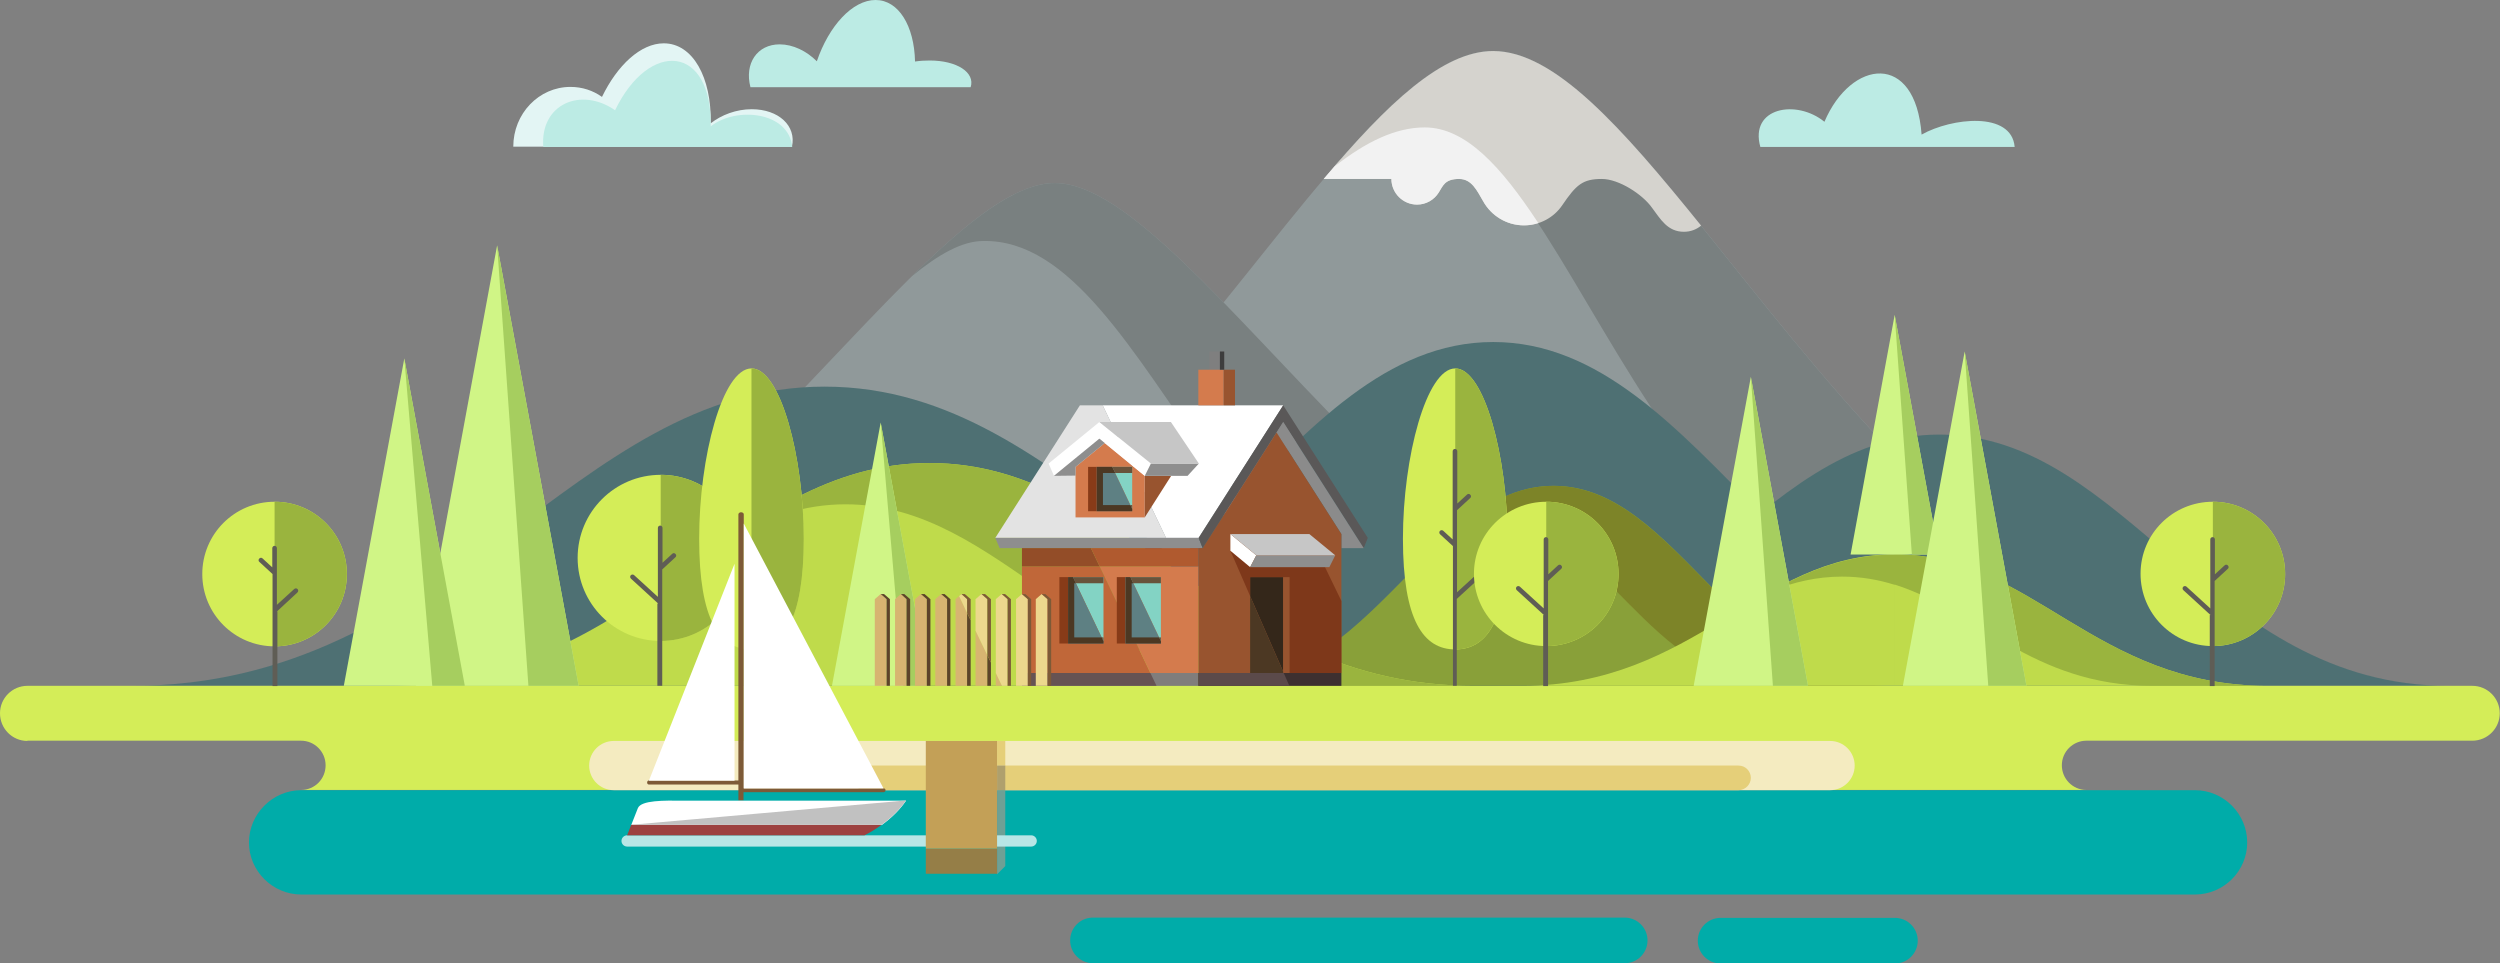 <?xml version="1.0" encoding="UTF-8"?> <!-- Generator: Adobe Illustrator 25.0.0, SVG Export Plug-In . SVG Version: 6.00 Build 0) --> <svg xmlns="http://www.w3.org/2000/svg" xmlns:xlink="http://www.w3.org/1999/xlink" version="1.1" id="Layer_1" x="0px" y="0px" viewBox="0 0 975.1 375.8" style="enable-background:new 0 0 975.1 375.8;" xml:space="preserve"><rect x="0" y="0" width="975.1" height="375.8" fill="#808080" stroke="none"/> <style type="text/css"> .st0{fill-rule:evenodd;clip-rule:evenodd;fill:#90999A;} .st1{fill-rule:evenodd;clip-rule:evenodd;fill:#798080;} .st2{fill-rule:evenodd;clip-rule:evenodd;fill:#4E7073;} .st3{fill-rule:evenodd;clip-rule:evenodd;fill:#D4ED58;} .st4{fill-rule:evenodd;clip-rule:evenodd;fill:#00ACA9;} .st5{fill-rule:evenodd;clip-rule:evenodd;fill:#F4EBC0;} .st6{fill-rule:evenodd;clip-rule:evenodd;fill:#E5CF79;} .st7{fill-rule:evenodd;clip-rule:evenodd;fill:#6EA095;} .st8{fill-rule:evenodd;clip-rule:evenodd;fill:#AFA06D;} .st9{fill-rule:evenodd;clip-rule:evenodd;fill:#89A039;} .st10{fill-rule:evenodd;clip-rule:evenodd;fill:#7D8428;} .st11{fill-rule:evenodd;clip-rule:evenodd;fill:#BFDB4B;} .st12{fill-rule:evenodd;clip-rule:evenodd;fill:#9AB43E;} .st13{fill-rule:evenodd;clip-rule:evenodd;fill:#FFFFFF;} .st14{fill-rule:evenodd;clip-rule:evenodd;fill:#E3E3E3;} .st15{fill-rule:evenodd;clip-rule:evenodd;fill:#8E8E8E;} .st16{fill-rule:evenodd;clip-rule:evenodd;fill:#5A5858;} .st17{fill-rule:evenodd;clip-rule:evenodd;fill:#8B8B8B;} .st18{fill-rule:evenodd;clip-rule:evenodd;fill:#98542F;} .st19{fill-rule:evenodd;clip-rule:evenodd;fill:#D47B4D;} .st20{fill-rule:evenodd;clip-rule:evenodd;fill:#C06739;} .st21{fill-rule:evenodd;clip-rule:evenodd;fill:#34271A;} .st22{fill-rule:evenodd;clip-rule:evenodd;fill:#7E381A;} .st23{fill-rule:evenodd;clip-rule:evenodd;fill:#4C3823;} .st24{fill-rule:evenodd;clip-rule:evenodd;fill:#934D28;} .st25{fill-rule:evenodd;clip-rule:evenodd;fill:#B05A2F;} .st26{fill-rule:evenodd;clip-rule:evenodd;fill:#83D3C4;} .st27{fill-rule:evenodd;clip-rule:evenodd;fill:#883B18;} .st28{fill-rule:evenodd;clip-rule:evenodd;fill:#5E8083;} .st29{fill-rule:evenodd;clip-rule:evenodd;fill:#68533B;} .st30{fill-rule:evenodd;clip-rule:evenodd;fill:#807D7C;} .st31{fill-rule:evenodd;clip-rule:evenodd;fill:#3D3030;} .st32{fill-rule:evenodd;clip-rule:evenodd;fill:#665353;} .st33{fill-rule:evenodd;clip-rule:evenodd;fill:#5B4A4A;} .st34{fill-rule:evenodd;clip-rule:evenodd;fill:#7F7F7F;} .st35{fill-rule:evenodd;clip-rule:evenodd;fill:#3D3D3D;} .st36{fill-rule:evenodd;clip-rule:evenodd;fill:#C6C6C6;} .st37{fill:#5F5D55;} .st38{fill-rule:evenodd;clip-rule:evenodd;fill:#D0F586;} .st39{fill-rule:evenodd;clip-rule:evenodd;fill:#A6CE5F;} .st40{fill-rule:evenodd;clip-rule:evenodd;fill:#D7B471;} .st41{fill-rule:evenodd;clip-rule:evenodd;fill:#5D432A;} .st42{fill-rule:evenodd;clip-rule:evenodd;fill:#ECD88D;} .st43{fill-rule:evenodd;clip-rule:evenodd;fill:#7D5A37;} .st44{fill-rule:evenodd;clip-rule:evenodd;fill:#D5D3CE;} .st45{fill-rule:evenodd;clip-rule:evenodd;fill:#F2F2F2;} .st46{fill-rule:evenodd;clip-rule:evenodd;fill:#E3F5F4;} .st47{fill-rule:evenodd;clip-rule:evenodd;fill:#BCEBE4;} .st48{fill-rule:evenodd;clip-rule:evenodd;fill:#B8E6E6;} .st49{fill:#7D5A37;} .st50{fill:#FFFFFF;} .st51{fill:#9D4140;} .st52{fill:#C1C1C1;} .st53{fill-rule:evenodd;clip-rule:evenodd;fill:#957E47;} .st54{fill-rule:evenodd;clip-rule:evenodd;fill:#C3A057;} </style> <g> <path class="st0" d="M582.4,19.9c-68.8,0-157.9,247.6-330.8,247.6h330.8h330.8C740.2,267.5,651.2,19.9,582.4,19.9L582.4,19.9z"></path> <path class="st1" d="M520.6,64.8c12.1-9.4,23.7-15.1,35-15.1c60.5,0,89.5,217.8,255.3,217.8h102.3c-173,0-262.1-247.6-330.8-247.6 C563.7,19.9,543.5,38.2,520.6,64.8L520.6,64.8z"></path> <path class="st0" d="M411.4,267.5h286.3c-129.8,0-230.9-196.1-286.3-196.1c-55.4,0-156.5,196.1-286.3,196.1H411.4L411.4,267.5z"></path> <path class="st1" d="M600.1,267.5h97.6c-129.8,0-230.9-196.1-286.3-196.1c-15.2,0-33.9,14.8-55.7,36.3 c10.4-8.5,19.6-13.7,27.8-13.7C451.1,92.8,480.2,267.5,600.1,267.5L600.1,267.5z"></path> <path class="st2" d="M321.6,267.5h270.2c-125.8,0-171.2-116.7-270.2-116.7V267.5L321.6,267.5z M51.4,267.5 c125.8,0,171.2-116.7,270.2-116.7v116.7H51.4L51.4,267.5z"></path> <path class="st2" d="M582.4,267.5h226.2c-105.3,0-143.4-134.1-226.2-134.1V267.5L582.4,267.5z M356.2,267.5 c105.3,0,143.4-134.1,226.2-134.1v134.1H356.2L356.2,267.5z"></path> <path class="st2" d="M756.5,267.5H955c-92.4,0-125.8-98-198.5-98V267.5L756.5,267.5z M558,267.5c92.4,0,125.8-98,198.5-98v98H558 L558,267.5z"></path> <path class="st3" d="M10.7,289C4.8,289,0,284.2,0,278.2c0-5.9,4.8-10.7,10.7-10.7h953.6c5.9,0,10.7,4.8,10.7,10.7 c0,5.9-4.8,10.7-10.7,10.7H813.8c-5.3,0-9.6,4.3-9.6,9.6c0,5.3,4.3,9.6,9.5,9.6H117.5c5.3,0,9.5-4.3,9.5-9.6c0-5.3-4.3-9.6-9.6-9.6 H10.7L10.7,289z"></path> <path class="st4" d="M426.3,357.9h207.4c4.9,0,8.9,4,8.9,8.9c0,4.9-4,8.9-8.9,8.9H426.3c-4.9,0-8.9-4-8.9-8.9 S421.3,357.9,426.3,357.9L426.3,357.9z"></path> <path class="st4" d="M739.1,375.8c4.9,0,8.9-4,8.9-8.9c0-4.9-4-8.9-8.9-8.9h-68c-4.9,0-8.9,4-8.9,8.9c0,4.9,4,8.9,8.9,8.9H739.1 L739.1,375.8z"></path> <path class="st4" d="M117.5,308.2h738.6c11.2,0,20.4,9.2,20.4,20.4s-9.2,20.3-20.4,20.3H117.5c-11.2,0-20.4-9.2-20.4-20.3 S106.3,308.2,117.5,308.2L117.5,308.2z"></path> <path class="st5" d="M239.4,289h474.4c5.3,0,9.6,4.3,9.6,9.6c0,5.3-4.3,9.6-9.6,9.6H239.4c-5.3,0-9.6-4.3-9.6-9.6 C229.8,293.3,234.1,289,239.4,289L239.4,289z"></path> <path class="st6" d="M337.2,298.6h340.9c2.7,0,4.8,2.2,4.8,4.8c0,2.6-2.2,4.8-4.8,4.8H337.2c-2.6,0-4.8-2.2-4.8-4.8 C332.3,300.8,334.5,298.6,337.2,298.6L337.2,298.6z"></path> <polygon class="st7" points="388.9,308.2 392.1,308.2 392.1,337.8 388.9,341 388.9,308.2 "></polygon> <polygon class="st6" points="388.9,289 392.1,289 392.1,298.6 388.9,298.6 388.9,289 "></polygon> <polygon class="st8" points="388.9,298.6 392.1,298.6 392.1,308.2 388.9,308.2 388.9,298.6 "></polygon> <path class="st9" d="M606,267.5h132c-61.5,0-83.6-78-132-78c-48.3,0-70.5,78-132,78H606L606,267.5z"></path> <path class="st10" d="M693.9,267.5h44c-61.5,0-83.6-78-132-78c-14.3,0-26.3,6.8-37.7,16.4c4.9-2.2,10.1-3.4,15.7-3.4 C624.2,202.5,642.7,267.5,693.9,267.5L693.9,267.5z"></path> <path class="st11" d="M739,267.5h145.5c-67.7,0-92.2-51.3-145.5-51.3V267.5L739,267.5z M593.5,267.5c67.7,0,92.2-51.3,145.5-51.3 v51.3H593.5L593.5,267.5z"></path> <path class="st12" d="M839.5,267.5h45c-67.7,0-92.2-51.3-145.5-51.3v11.8C770.7,238,792.6,267.5,839.5,267.5L839.5,267.5z M691,230.5c14.5-8,29.5-14.2,48-14.2v11.8c-6.4-2-13.1-3.2-20.5-3.2h0C708.5,224.9,699.5,227.1,691,230.5L691,230.5z"></path> <path class="st11" d="M150.2,267.5c98.9,0,134.6-86.9,212.4-86.9v0c77.8,0,113.5,86.9,212.4,86.9H362.6H150.2L150.2,267.5z"></path> <path class="st12" d="M285.4,209.4c23.5-15.9,47.2-28.8,77.2-28.8v0c77.8,0,113.5,86.9,212.4,86.9h-73.7 c-77.6,0-110.4-70.8-171.5-70.8v0C313.3,196.7,299.1,201.9,285.4,209.4L285.4,209.4z"></path> <polygon class="st13" points="500.5,158.1 430.1,158.1 454.8,209.8 467.5,209.8 500.5,158.1 "></polygon> <polygon class="st14" points="430.1,158.1 421.2,158.1 388.2,209.8 454.8,209.8 430.1,158.1 "></polygon> <polygon class="st15" points="467.5,209.8 388.2,209.8 389.9,213.8 469.1,213.8 467.5,209.8 "></polygon> <polygon class="st16" points="467.5,209.8 500.5,158.1 533.5,209.8 531.9,213.8 500.5,164.6 469.1,213.8 467.5,209.8 "></polygon> <polygon class="st17" points="523.2,208.3 497.9,168.7 500.5,164.6 531.9,213.8 523.2,213.8 523.2,208.3 "></polygon> <polygon class="st18" points="523.2,208.3 497.9,168.7 469.1,213.8 467.4,213.8 467.4,262.5 523.2,262.5 523.2,208.3 "></polygon> <polygon class="st19" points="467.4,262.5 467.4,220.9 428.9,220.9 448.7,262.5 467.4,262.5 "></polygon> <polygon class="st20" points="398.6,220.9 398.6,262.5 448.7,262.5 428.9,220.9 398.6,220.9 "></polygon> <polygon class="st21" points="487.6,225.1 500.5,225.1 500.5,262 487.6,232.5 487.6,225.1 "></polygon> <polygon class="st18" points="500.5,225.1 503,225.1 503,262.5 500.7,262.5 500.5,262 500.5,225.1 "></polygon> <polygon class="st22" points="516.8,221.2 523.2,234.4 523.2,262.5 503,262.5 503,225.1 487.6,225.1 487.6,232.5 479.9,214.8 487.6,221.2 516.8,221.2 "></polygon> <polygon class="st23" points="487.6,232.5 500.5,262 500.5,262.5 487.6,262.5 487.6,232.5 "></polygon> <polygon class="st24" points="398.6,213.8 398.6,220.9 428.9,220.9 425.5,213.8 398.6,213.8 "></polygon> <polygon class="st25" points="467.4,220.9 467.4,213.8 425.5,213.8 428.9,220.9 467.4,220.9 "></polygon> <polygon class="st26" points="440.9,225.1 452.8,225.1 452.8,250.1 440.9,225.1 "></polygon> <polygon class="st27" points="435.6,225.1 439,225.1 439,251 435.6,251 435.6,225.1 "></polygon> <polygon class="st28" points="439,225.1 440.9,225.1 452.8,250.1 452.8,251 439,251 439,225.1 "></polygon> <polygon class="st23" points="439,225.1 440.9,225.1 442,227.5 441.4,227.5 441.4,248.6 452.1,248.6 452.8,250.1 452.8,251 439,251 439,225.1 "></polygon> <path class="st29" d="M440.9,225.1h11.9v2.4H442L440.9,225.1L440.9,225.1z M452.1,248.6h0.7v1.5L452.1,248.6L452.1,248.6z"></path> <polygon class="st26" points="418.5,225.1 430.4,225.1 430.4,250.1 418.5,225.1 "></polygon> <polygon class="st27" points="413.2,225.1 416.6,225.1 416.6,251 413.2,251 413.2,225.1 "></polygon> <polygon class="st28" points="416.6,225.1 418.5,225.1 430.4,250.1 430.4,251 416.6,251 416.6,225.1 "></polygon> <polygon class="st23" points="416.6,225.1 418.5,225.1 419.7,227.5 419,227.5 419,248.6 429.7,248.6 430.4,250.1 430.4,251 416.6,251 416.6,225.1 "></polygon> <path class="st29" d="M418.5,225.1h11.9v2.4h-10.8L418.5,225.1L418.5,225.1z M429.7,248.6h0.7v1.5L429.7,248.6L429.7,248.6z"></path> <polygon class="st30" points="398.6,262.5 467.4,262.5 467.4,267.5 398.6,267.5 398.6,262.5 "></polygon> <polygon class="st31" points="467.4,262.5 523.2,262.5 523.2,267.5 467.4,267.5 467.4,262.5 "></polygon> <polygon class="st32" points="398.6,262.5 448.7,262.5 451.1,267.5 398.6,267.5 398.6,262.5 "></polygon> <polygon class="st33" points="467.4,262.5 500.7,262.5 502.9,267.5 467.4,267.5 467.4,262.5 "></polygon> <polygon class="st34" points="471.7,144.2 477.5,144.2 477.5,137.1 471.7,137.1 471.7,144.2 "></polygon> <polygon class="st19" points="477.3,144.2 467.4,144.2 467.4,158.1 477.3,158.1 477.3,144.2 "></polygon> <polygon class="st18" points="477.3,144.2 481.7,144.2 481.7,158.1 477.3,158.1 477.3,144.2 "></polygon> <polygon class="st35" points="475.8,144.2 477.5,144.2 477.5,137.1 475.8,137.1 475.8,144.2 "></polygon> <polygon class="st19" points="419.5,201.8 446.5,201.8 446.5,185.6 430.9,172.8 419.5,182.1 419.5,201.8 "></polygon> <polygon class="st26" points="433.8,182.1 441.6,182.1 441.6,198.5 433.8,182.1 "></polygon> <polygon class="st27" points="424.4,182.1 427.8,182.1 427.8,199.4 424.4,199.4 424.4,182.1 "></polygon> <polygon class="st28" points="427.8,182.1 433.8,182.1 441.6,198.5 441.6,199.4 427.8,199.4 427.8,182.1 "></polygon> <polygon class="st23" points="427.8,182.1 433.8,182.1 435,184.5 430.2,184.5 430.2,197 440.9,197 441.6,198.5 441.6,199.4 427.8,199.4 427.8,182.1 "></polygon> <path class="st29" d="M433.8,182.1h7.8v2.4H435L433.8,182.1L433.8,182.1z M440.9,197h0.7v1.5L440.9,197L440.9,197z"></path> <polygon class="st18" points="446.5,201.8 456.8,185.6 446.5,185.6 446.5,201.8 "></polygon> <polygon class="st13" points="411.1,185.6 409,180.8 428.8,164.6 448.9,180.8 446.5,185.6 428.8,171.1 411.1,185.6 "></polygon> <polygon class="st15" points="463.2,185.6 467.6,180.8 448.9,180.8 446.5,185.6 463.2,185.6 "></polygon> <polygon class="st36" points="467.6,180.8 456.7,164.6 428.8,164.6 448.9,180.8 467.6,180.8 "></polygon> <polygon class="st15" points="419.5,185.5 419.5,182.1 430.9,172.8 428.8,171.1 411.1,185.6 419.5,185.5 "></polygon> <polygon class="st13" points="479.9,208.3 490,216.6 487.6,221.2 479.9,214.8 479.9,208.3 "></polygon> <polygon class="st15" points="518.5,221.2 520.8,216.6 490,216.6 487.6,221.2 518.5,221.2 "></polygon> <polygon class="st36" points="520.8,216.6 510.7,208.3 479.9,208.3 490,216.6 520.8,216.6 "></polygon> <g> <g> <path class="st3" d="M257.7,185.2c17.9,0,32.4,14.5,32.4,32.4c0,17.9-14.5,32.4-32.4,32.4s-32.4-14.5-32.4-32.4 C225.3,199.7,239.8,185.2,257.7,185.2L257.7,185.2z"></path> <path class="st12" d="M257.7,185.2c17.9,0,32.4,14.5,32.4,32.4c0,17.9-14.5,32.4-32.4,32.4V185.2L257.7,185.2z"></path> <path class="st37" d="M256.7,235.4l-10.6-9.7c-0.4-0.4-0.4-0.9-0.1-1.3c0.4-0.4,0.9-0.4,1.3-0.1l9.3,8.5v-26.9 c0-0.5,0.4-0.9,0.9-0.9c0.5,0,0.9,0.4,0.9,0.9v13.6l3.8-3.5c0.4-0.4,1-0.3,1.3,0.1c0.4,0.4,0.3,1-0.1,1.3l-5.1,4.7v45.4h-1.9 V235.4L256.7,235.4z"></path> <g> <polygon class="st38" points="193.9,95.7 225.7,267.5 162.2,267.5 193.9,95.7 "></polygon> <polygon class="st39" points="193.9,95.7 225.7,267.5 206.1,267.5 193.9,95.7 "></polygon> <path class="st3" d="M107.1,195.7c15.6,0,28.2,12.6,28.2,28.2c0,15.6-12.6,28.2-28.2,28.2c-15.6,0-28.2-12.6-28.2-28.2 C78.9,208.3,91.5,195.7,107.1,195.7L107.1,195.7z"></path> <polygon class="st38" points="157.7,139.8 181.3,267.5 134.1,267.5 157.7,139.8 "></polygon> <polygon class="st39" points="157.7,139.8 181.3,267.5 168.6,267.5 157.7,139.8 "></polygon> </g> <path class="st12" d="M107.1,195.7c15.6,0,28.2,12.6,28.2,28.2c0,15.6-12.6,28.2-28.2,28.2V195.7L107.1,195.7z"></path> <path class="st3" d="M293.1,143.7c11.3,0,20.4,34.5,20.4,66.4s-8,43.2-20.4,43.2c-12.4,0-20.4-11.3-20.4-43.2 S281.8,143.7,293.1,143.7L293.1,143.7z"></path> <path class="st12" d="M293.1,143.7c11.3,0,20.4,34.5,20.4,66.4s-8,43.2-20.4,43.2V143.7L293.1,143.7z"></path> </g> <path class="st37" d="M108,238.5l8-7.4c0.4-0.4,0.4-0.9,0.1-1.3c-0.4-0.4-0.9-0.4-1.3-0.1l-6.8,6.2v-22.1c0-0.5-0.4-0.9-0.9-0.9 c-0.5,0-0.9,0.4-0.9,0.9v7.5l-3.8-3.5c-0.4-0.4-1-0.3-1.3,0.1c-0.4,0.4-0.3,1,0.1,1.3l5.1,4.7v43.7h1.9V238.5L108,238.5z"></path> <polygon class="st38" points="343.5,164.8 362.5,267.5 324.5,267.5 343.5,164.8 "></polygon> <polygon class="st39" points="343.5,164.8 362.5,267.5 352.3,267.5 343.5,164.8 "></polygon> </g> <g> <g> <polygon class="st40" points="345.8,267.5 345.8,233.7 343.5,231.7 341.2,233.7 341.2,267.5 345.8,267.5 "></polygon> <polygon class="st40" points="353.6,267.5 353.6,233.7 351.4,231.7 349.1,233.7 349.1,267.5 353.6,267.5 "></polygon> <polygon class="st40" points="361.5,267.5 361.5,233.7 359.2,231.7 356.9,233.7 356.9,267.5 361.5,267.5 "></polygon> <polygon class="st40" points="369.4,267.5 369.4,233.7 367.1,231.7 364.8,233.7 364.8,267.5 369.4,267.5 "></polygon> <polygon class="st40" points="377.2,267.5 377.2,239.1 374.1,232.5 372.7,233.7 372.7,267.5 377.2,267.5 "></polygon> <polygon class="st40" points="385.1,267.5 385.1,255.6 380.5,246 380.5,267.5 385.1,267.5 "></polygon> <polygon class="st40" points="388.4,262.5 388.4,267.5 390.8,267.5 388.4,262.5 "></polygon> </g> <g> <polygon class="st41" points="347.1,267.5 347.1,233.7 344.8,231.7 343.5,231.7 345.8,233.7 345.8,267.5 347.1,267.5 "></polygon> <polygon class="st41" points="355,267.5 355,233.7 352.7,231.7 351.4,231.7 353.6,233.7 353.6,267.5 355,267.5 "></polygon> <polygon class="st41" points="362.9,267.5 362.9,233.7 360.6,231.7 359.2,231.7 361.5,233.7 361.5,267.5 362.9,267.5 "></polygon> <polygon class="st41" points="370.7,267.5 370.7,233.7 368.4,231.7 367.1,231.7 369.4,233.7 369.4,267.5 370.7,267.5 "></polygon> <polygon class="st41" points="378.6,267.5 378.6,241.9 377.2,239.1 377.2,267.5 378.6,267.5 "></polygon> <polygon class="st41" points="386.5,267.5 386.5,258.4 385.1,255.6 385.1,267.5 386.5,267.5 "></polygon> </g> <g> <polygon class="st42" points="377.2,239.1 377.2,233.7 375,231.7 374.1,232.5 377.2,239.1 "></polygon> <polygon class="st42" points="385.1,255.6 385.1,233.7 382.8,231.7 380.5,233.7 380.5,246 385.1,255.6 "></polygon> <polygon class="st42" points="393,267.5 393,233.7 390.7,231.7 388.4,233.7 388.4,262.5 390.8,267.5 393,267.5 "></polygon> <polygon class="st42" points="400.9,267.5 400.9,233.7 398.6,231.7 396.3,233.7 396.3,267.5 400.9,267.5 "></polygon> <polygon class="st42" points="408.6,267.5 408.6,233.7 406.3,231.7 404,233.7 404,267.5 408.6,267.5 "></polygon> </g> <polygon class="st43" points="378.6,241.9 378.6,233.7 376.3,231.7 375,231.7 377.2,233.7 377.2,239.1 378.6,241.9 "></polygon> <polygon class="st43" points="386.5,258.4 386.5,233.7 384.2,231.7 382.8,231.7 385.1,233.7 385.1,255.6 386.5,258.4 "></polygon> <polygon class="st43" points="394.3,267.5 394.3,233.7 392,231.7 390.7,231.7 393,233.7 393,267.5 394.3,267.5 "></polygon> <polygon class="st43" points="402.2,267.5 402.2,233.7 399.9,231.7 398.6,231.7 400.9,233.7 400.9,267.5 402.2,267.5 "></polygon> <polygon class="st43" points="410,267.5 410,233.7 407.7,231.7 406.3,231.7 408.6,233.7 408.6,267.5 410,267.5 "></polygon> </g> <path class="st44" d="M516.3,69.8h26.4c0,5.5,4.5,10,10,10c3.5,0,6.6-1.8,8.4-4.6c1.7-2.6,2.3-5.4,8-5.4c4.9,0,6.9,4.4,9.4,8.7 c3.1,5.6,9.1,9.4,15.9,9.4c6.2,0,11.7-3.1,14.9-7.8c5.5-8.1,8-10.3,15.5-10.3c6.6,0,15.9,6,19.6,11.3c3.3,4.4,6,9.3,12.4,9.3 c2.6,0,4.9-0.9,6.7-2.4c-31.2-38.6-57.3-68.1-81.1-68.1C562.6,19.9,541,40.5,516.3,69.8L516.3,69.8z"></path> <path class="st45" d="M516.3,69.8h26.4c0,5.5,4.5,10,10,10c3.5,0,6.6-1.8,8.4-4.6c1.7-2.6,2.3-5.4,8-5.4c4.9,0,6.9,4.4,9.4,8.7 c3.1,5.6,9.1,9.4,15.9,9.4c2,0,3.8-0.3,5.6-0.9c-14.6-22.2-28.4-37.3-44.3-37.3c-11.3,0-22.9,5.6-35,15.1 C527.6,56.7,518,67.8,516.3,69.8L516.3,69.8z"></path> <path class="st46" d="M222.5,33.9c4.6,0,8.8,1.4,12.3,3.9c6-12.4,15.1-20.9,24.1-20.9c11.3,0,18.7,13.3,18.3,31.2 c4.2-3.3,10-5.5,16-5.5c10.5,0,17.5,6.5,15.7,14.6H200.2C200.2,44.3,210.2,33.9,222.5,33.9L222.5,33.9z"></path> <path class="st47" d="M304.1,17.3c5.2,0,10.5,2.6,14.5,6.6C323.3,10.1,332.5,0,341.5,0c9,0,15.1,10.1,15.4,24 c1.9-0.3,3.8-0.4,5.7-0.4c10.7,0,17.8,4.7,16,10.4h-85.9C290.3,24.8,295.3,17.3,304.1,17.3L304.1,17.3z"></path> <path class="st47" d="M239.9,43c13.4-27.7,37.9-25.5,37.3,6.3c9.8-7.8,30.4-5.9,31.8,8h-97.1C210.6,40.5,226.7,33.8,239.9,43 L239.9,43z"></path> <path class="st47" d="M711.6,47.5c10.4-24.4,35.5-27.5,37.9,5c11.7-6.6,35.1-9.2,36.3,4.8h-99.2C682.3,41.9,700.7,38.6,711.6,47.5 L711.6,47.5z"></path> <g> <polygon class="st38" points="739,122.8 756.3,216.3 721.8,216.3 739,122.8 "></polygon> <polygon class="st39" points="739,122.8 756.3,216.3 745.7,216.3 739,122.8 "></polygon> <path class="st3" d="M863.1,195.7c15.6,0,28.2,12.6,28.2,28.2S878.6,252,863.1,252c-15.6,0-28.2-12.6-28.2-28.2 S847.5,195.7,863.1,195.7L863.1,195.7z"></path> <path class="st12" d="M863.1,195.7c15.6,0,28.2,12.6,28.2,28.2S878.6,252,863.1,252V195.7L863.1,195.7z"></path> <path class="st37" d="M862.2,239.9l-10.6-9.7c-0.4-0.4-0.4-0.9-0.1-1.3c0.4-0.4,0.9-0.4,1.3-0.1l9.3,8.5v-26.9 c0-0.5,0.4-0.9,0.9-0.9c0.5,0,0.9,0.4,0.9,0.9V224l3.8-3.5c0.4-0.4,1-0.3,1.3,0.1c0.4,0.4,0.3,1-0.1,1.3l-5.1,4.7v41h-1.9V239.9 L862.2,239.9z"></path> <path class="st3" d="M567.6,143.7c11.3,0,20.4,34.5,20.4,66.4s-8,43.2-20.4,43.2c-12.4,0-20.4-11.3-20.4-43.2 S556.4,143.7,567.6,143.7L567.6,143.7z"></path> <path class="st12" d="M567.6,143.7c11.3,0,20.4,34.5,20.4,66.4s-8,43.2-20.4,43.2V143.7L567.6,143.7z"></path> <path class="st37" d="M568.6,267.5h-1.9v-54.5l-5-4.6c-0.4-0.4-0.4-0.9-0.1-1.3c0.4-0.4,0.9-0.4,1.3-0.1l3.7,3.4V176 c0-0.5,0.4-0.9,0.9-0.9c0.5,0,0.9,0.4,0.9,0.9v20.4l3.8-3.5c0.4-0.4,1-0.3,1.3,0.1c0.4,0.4,0.3,1-0.1,1.3l-5.1,4.7v32l9.3-8.5 c0.4-0.4,1-0.3,1.3,0.1c0.4,0.4,0.3,1-0.1,1.3l-10.6,9.7V267.5L568.6,267.5z"></path> <path class="st3" d="M603.1,195.7c15.6,0,28.2,12.6,28.2,28.2S618.7,252,603.1,252c-15.6,0-28.2-12.6-28.2-28.2 S587.6,195.7,603.1,195.7L603.1,195.7z"></path> <path class="st12" d="M603.1,195.7c15.6,0,28.2,12.6,28.2,28.2S618.7,252,603.1,252V195.7L603.1,195.7z"></path> <path class="st37" d="M602.2,239.9l-10.6-9.7c-0.4-0.4-0.4-0.9-0.1-1.3c0.4-0.4,0.9-0.4,1.3-0.1l9.3,8.5v-26.9 c0-0.5,0.4-0.9,0.9-0.9c0.5,0,0.9,0.4,0.9,0.9V224l3.8-3.5c0.4-0.4,1-0.3,1.3,0.1c0.4,0.4,0.3,1-0.1,1.3l-5.1,4.7v41h-1.9V239.9 L602.2,239.9z"></path> <polygon class="st38" points="682.9,147 705.2,267.5 660.6,267.5 682.9,147 "></polygon> <polygon class="st39" points="682.9,147 705.2,267.5 691.5,267.5 686.7,200.1 682.9,147 "></polygon> <polygon class="st38" points="766.3,137.1 790.4,267.5 742.2,267.5 766.3,137.1 "></polygon> <polygon class="st39" points="766.3,137.1 790.4,267.5 775.5,267.5 766.3,137.1 "></polygon> </g> <path class="st48" d="M244.6,325.8h157.6c1.2,0,2.2,1,2.2,2.2c0,1.2-1,2.2-2.2,2.2H244.6c-1.2,0-2.2-1-2.2-2.2 C242.4,326.8,243.4,325.8,244.6,325.8L244.6,325.8z"></path> <path class="st49" d="M345.4,308.2c0,0.4-0.3,0.8-0.8,0.8h-54.6v3.2H288V306h-34.9c-0.4,0-0.7-0.3-0.7-0.8c0-0.4,0.3-0.8,0.7-0.8 H288V200.6c0-0.4,0.5-0.8,1-0.8c0.6,0,1.1,0.3,1.1,0.8v106.9h54.6C345.1,307.5,345.4,307.8,345.4,308.2L345.4,308.2z"></path> <path class="st50" d="M248.8,315.2l-2.6,6.6l97.7,0c3.9-2.8,7.2-6.1,9.5-9.5c-34.9,0-52.5,0-86.8,0 C258.9,312.2,250.1,312.1,248.8,315.2L248.8,315.2z"></path> <path class="st51" d="M246.2,321.7l-1.6,4.1h92.6c2.4-1.2,4.6-2.6,6.7-4.1L246.2,321.7L246.2,321.7z"></path> <path class="st52" d="M246.2,321.7l97.7,0c3.9-2.8,7.2-6.1,9.5-9.5L246.2,321.7L246.2,321.7z"></path> <polygon class="st50" points="253.1,304.5 286.5,304.5 286.5,219.9 253.1,304.5 "></polygon> <polygon class="st50" points="290.1,307.5 290.1,204.2 344.6,307.5 290.1,307.5 "></polygon> <polygon class="st53" points="361.1,340.8 388.9,340.8 388.9,331 361.1,331 361.1,340.8 "></polygon> <polygon class="st54" points="361.1,289 388.9,289 388.9,331 361.1,331 361.1,289 "></polygon> </g> <g> <path class="st0" d="M1910,19.9c-68.8,0-157.9,247.6-330.8,247.6H1910h330.8C2067.9,267.5,1978.8,19.9,1910,19.9L1910,19.9z"></path> <path class="st1" d="M1848.2,64.8c12.1-9.4,23.7-15.1,35-15.1c60.5,0,89.5,217.8,255.3,217.8h102.3c-173,0-262.1-247.6-330.8-247.6 C1891.3,19.9,1871.2,38.2,1848.2,64.8L1848.2,64.8z"></path> <path class="st0" d="M1739,267.5h286.3c-129.8,0-230.9-196.1-286.3-196.1c-55.4,0-156.5,196.1-286.3,196.1H1739L1739,267.5z"></path> <path class="st1" d="M1927.7,267.5h97.6c-129.8,0-230.9-196.1-286.3-196.1c-15.2,0-33.9,14.8-55.7,36.3 c10.4-8.5,19.6-13.7,27.8-13.7C1778.8,92.8,1807.8,267.5,1927.7,267.5L1927.7,267.5z"></path> <path class="st2" d="M1649.2,267.5h270.2c-125.8,0-171.2-116.7-270.2-116.7V267.5L1649.2,267.5z M1379.1,267.5 c125.8,0,171.2-116.7,270.2-116.7v116.7H1379.1L1379.1,267.5z"></path> <path class="st2" d="M1910,267.5h226.2c-105.3,0-143.4-134.1-226.2-134.1V267.5L1910,267.5z M1683.8,267.5 c105.3,0,143.4-134.1,226.2-134.1v134.1H1683.8L1683.8,267.5z"></path> <path class="st2" d="M2084.1,267.5h198.5c-92.4,0-125.8-98-198.5-98V267.5L2084.1,267.5z M1885.6,267.5c92.4,0,125.8-98,198.5-98 v98H1885.6L1885.6,267.5z"></path> <path class="st3" d="M1338.4,289c-5.9,0-10.7-4.8-10.7-10.7c0-5.9,4.8-10.7,10.7-10.7H2292c5.9,0,10.7,4.8,10.7,10.7 c0,5.9-4.8,10.7-10.7,10.7h-150.6c-5.3,0-9.6,4.3-9.6,9.6c0,5.3,4.3,9.6,9.5,9.6h-696.2c5.3,0,9.5-4.3,9.5-9.6 c0-5.3-4.3-9.6-9.6-9.6H1338.4L1338.4,289z"></path> <path class="st4" d="M1753.9,357.9h207.4c4.9,0,8.9,4,8.9,8.9c0,4.9-4,8.9-8.9,8.9h-207.4c-4.9,0-8.9-4-8.9-8.9 S1749,357.9,1753.9,357.9L1753.9,357.9z"></path> <path class="st4" d="M2066.7,375.8c4.9,0,8.9-4,8.9-8.9c0-4.9-4-8.9-8.9-8.9h-68c-4.9,0-8.9,4-8.9,8.9c0,4.9,4,8.9,8.9,8.9H2066.7 L2066.7,375.8z"></path> <path class="st4" d="M1445.1,308.2h738.6c11.2,0,20.4,9.2,20.4,20.4s-9.2,20.3-20.4,20.3h-738.6c-11.2,0-20.4-9.2-20.4-20.3 S1433.9,308.2,1445.1,308.2L1445.1,308.2z"></path> <path class="st5" d="M1567,289h474.4c5.3,0,9.6,4.3,9.6,9.6c0,5.3-4.3,9.6-9.6,9.6H1567c-5.3,0-9.6-4.3-9.6-9.6 C1557.4,293.3,1561.7,289,1567,289L1567,289z"></path> <path class="st6" d="M1664.8,298.6h340.9c2.7,0,4.8,2.2,4.8,4.8c0,2.6-2.2,4.8-4.8,4.8h-340.9c-2.6,0-4.8-2.2-4.8-4.8 C1660,300.8,1662.1,298.6,1664.8,298.6L1664.8,298.6z"></path> <path class="st9" d="M1933.6,267.5h132c-61.5,0-83.6-78-132-78c-48.3,0-70.5,78-132,78H1933.6L1933.6,267.5z"></path> <path class="st10" d="M2021.6,267.5h44c-61.5,0-83.6-78-132-78c-14.3,0-26.3,6.8-37.7,16.4c4.9-2.2,10.1-3.4,15.7-3.4 C1951.9,202.5,1970.4,267.5,2021.6,267.5L2021.6,267.5z"></path> <path class="st11" d="M2066.7,267.5h145.5c-67.7,0-92.2-51.3-145.5-51.3V267.5L2066.7,267.5z M1921.2,267.5 c67.7,0,92.2-51.3,145.5-51.3v51.3H1921.2L1921.2,267.5z"></path> <path class="st12" d="M2167.1,267.5h45c-67.7,0-92.2-51.3-145.5-51.3v11.8C2098.3,238,2120.2,267.5,2167.1,267.5L2167.1,267.5z M2018.7,230.5c14.5-8,29.5-14.2,48-14.2v11.8c-6.4-2-13.1-3.2-20.5-3.2h0C2036.1,224.9,2027.2,227.1,2018.7,230.5L2018.7,230.5z"></path> <path class="st11" d="M1477.8,267.5c98.9,0,134.6-86.9,212.4-86.9v0c77.8,0,113.5,86.9,212.4,86.9h-212.4H1477.8L1477.8,267.5z"></path> <path class="st12" d="M1613,209.4c23.5-15.9,47.2-28.8,77.2-28.8v0c77.8,0,113.5,86.9,212.4,86.9h-73.7 c-77.6,0-110.4-70.8-171.5-70.8v0C1641,196.7,1626.7,201.9,1613,209.4L1613,209.4z"></path> <polygon class="st34" points="1799.3,144.2 1805.1,144.2 1805.1,137.1 1799.3,137.1 1799.3,144.2 "></polygon> <path class="st44" d="M1844,69.8h26.4c0,5.5,4.5,10,10,10c3.5,0,6.6-1.8,8.4-4.6c1.7-2.6,2.3-5.4,8-5.4c4.9,0,6.9,4.4,9.4,8.7 c3.1,5.6,9.1,9.4,15.9,9.4c6.2,0,11.7-3.1,14.9-7.8c5.5-8.1,8-10.3,15.5-10.3c6.6,0,15.9,6,19.6,11.3c3.3,4.4,6,9.3,12.4,9.3 c2.6,0,4.9-0.9,6.7-2.4c-31.2-38.6-57.3-68.1-81.1-68.1C1890.2,19.9,1868.7,40.5,1844,69.8L1844,69.8z"></path> <path class="st45" d="M1844,69.8h26.4c0,5.5,4.5,10,10,10c3.5,0,6.6-1.8,8.4-4.6c1.7-2.6,2.3-5.4,8-5.4c4.9,0,6.9,4.4,9.4,8.7 c3.1,5.6,9.1,9.4,15.9,9.4c2,0,3.8-0.3,5.6-0.9c-14.6-22.2-28.4-37.3-44.3-37.3c-11.3,0-22.9,5.6-35,15.1 C1855.2,56.7,1845.6,67.8,1844,69.8L1844,69.8z"></path> </g> <g> <g> <path class="st3" d="M2580.4,185.2c17.9,0,32.4,14.5,32.4,32.4c0,17.9-14.5,32.4-32.4,32.4c-17.9,0-32.4-14.5-32.4-32.4 C2548,199.7,2562.5,185.2,2580.4,185.2L2580.4,185.2z"></path> <path class="st12" d="M2580.4,185.2c17.9,0,32.4,14.5,32.4,32.4c0,17.9-14.5,32.4-32.4,32.4V185.2L2580.4,185.2z"></path> <path class="st37" d="M2579.4,235.4l-10.6-9.7c-0.4-0.4-0.4-0.9-0.1-1.3c0.4-0.4,0.9-0.4,1.3-0.1l9.3,8.5v-26.9 c0-0.5,0.4-0.9,0.9-0.9c0.5,0,0.9,0.4,0.9,0.9v13.6l3.8-3.5c0.4-0.4,1-0.3,1.3,0.1c0.4,0.4,0.3,1-0.1,1.3l-5.1,4.7v45.4h-1.9 V235.4L2579.4,235.4z"></path> <g> <polygon class="st38" points="2516.7,95.7 2548.5,267.5 2484.9,267.5 2516.7,95.7 "></polygon> <polygon class="st39" points="2516.7,95.7 2548.5,267.5 2528.8,267.5 2516.7,95.7 "></polygon> <path class="st3" d="M2429.8,195.7c15.6,0,28.2,12.6,28.2,28.2c0,15.6-12.6,28.2-28.2,28.2c-15.6,0-28.2-12.6-28.2-28.2 C2401.6,208.3,2414.3,195.7,2429.8,195.7L2429.8,195.7z"></path> <polygon class="st38" points="2480.4,139.8 2504,267.5 2456.8,267.5 2480.4,139.8 "></polygon> <polygon class="st39" points="2480.4,139.8 2504,267.5 2491.4,267.5 2480.4,139.8 "></polygon> </g> <path class="st12" d="M2429.8,195.7c15.6,0,28.2,12.6,28.2,28.2c0,15.6-12.6,28.2-28.2,28.2V195.7L2429.8,195.7z"></path> <path class="st3" d="M2615.9,143.7c11.3,0,20.4,34.5,20.4,66.4s-8,43.2-20.4,43.2c-12.4,0-20.4-11.3-20.4-43.2 S2604.6,143.7,2615.9,143.7L2615.9,143.7z"></path> <path class="st12" d="M2615.9,143.7c11.3,0,20.4,34.5,20.4,66.4s-8,43.2-20.4,43.2V143.7L2615.9,143.7z"></path> </g> <path class="st37" d="M2430.8,238.5l8-7.4c0.4-0.4,0.4-0.9,0.1-1.3c-0.4-0.4-0.9-0.4-1.3-0.1l-6.8,6.2v-22.1c0-0.5-0.4-0.9-0.9-0.9 c-0.5,0-0.9,0.4-0.9,0.9v7.5l-3.8-3.5c-0.4-0.4-1-0.3-1.3,0.1c-0.4,0.4-0.3,1,0.1,1.3l5.1,4.7v43.7h1.9V238.5L2430.8,238.5z"></path> <polygon class="st38" points="2666.2,164.8 2685.2,267.5 2647.2,267.5 2666.2,164.8 "></polygon> <polygon class="st39" points="2666.2,164.8 2685.2,267.5 2675,267.5 2666.2,164.8 "></polygon> </g> <g> <polygon class="st38" points="3061.8,122.8 3079.1,216.3 3044.5,216.3 3061.8,122.8 "></polygon> <polygon class="st39" points="3061.8,122.8 3079.1,216.3 3068.4,216.3 3061.8,122.8 "></polygon> <path class="st3" d="M3185.8,195.7c15.6,0,28.2,12.6,28.2,28.2s-12.6,28.2-28.2,28.2c-15.6,0-28.2-12.6-28.2-28.2 S3170.3,195.7,3185.8,195.7L3185.8,195.7z"></path> <path class="st12" d="M3185.8,195.7c15.6,0,28.2,12.6,28.2,28.2s-12.6,28.2-28.2,28.2V195.7L3185.8,195.7z"></path> <path class="st37" d="M3184.9,239.9l-10.6-9.7c-0.4-0.4-0.4-0.9-0.1-1.3c0.4-0.4,0.9-0.4,1.3-0.1l9.3,8.5v-26.9 c0-0.5,0.4-0.9,0.9-0.9c0.5,0,0.9,0.4,0.9,0.9V224l3.8-3.5c0.4-0.4,1-0.3,1.3,0.1c0.4,0.4,0.3,1-0.1,1.3l-5.1,4.7v41h-1.9V239.9 L3184.9,239.9z"></path> <path class="st3" d="M2890.4,143.7c11.3,0,20.4,34.5,20.4,66.4s-8,43.2-20.4,43.2c-12.4,0-20.4-11.3-20.4-43.2 S2879.1,143.7,2890.4,143.7L2890.4,143.7z"></path> <path class="st12" d="M2890.4,143.7c11.3,0,20.4,34.5,20.4,66.4s-8,43.2-20.4,43.2V143.7L2890.4,143.7z"></path> <path class="st37" d="M2891.3,267.5h-1.9v-54.5l-5-4.6c-0.4-0.4-0.4-0.9-0.1-1.3c0.4-0.4,0.9-0.4,1.3-0.1l3.7,3.4V176 c0-0.5,0.4-0.9,0.9-0.9c0.5,0,0.9,0.4,0.9,0.9v20.4l3.8-3.5c0.4-0.4,1-0.3,1.3,0.1c0.4,0.4,0.3,1-0.1,1.3l-5.1,4.7v32l9.3-8.5 c0.4-0.4,1-0.3,1.3,0.1c0.4,0.4,0.3,1-0.1,1.3l-10.6,9.7V267.5L2891.3,267.5z"></path> <path class="st3" d="M2925.9,195.7c15.6,0,28.2,12.6,28.2,28.2s-12.6,28.2-28.2,28.2c-15.6,0-28.2-12.6-28.2-28.2 S2910.3,195.7,2925.9,195.7L2925.9,195.7z"></path> <path class="st12" d="M2925.9,195.7c15.6,0,28.2,12.6,28.2,28.2s-12.6,28.2-28.2,28.2V195.7L2925.9,195.7z"></path> <path class="st37" d="M2924.9,239.9l-10.6-9.7c-0.4-0.4-0.4-0.9-0.1-1.3c0.4-0.4,0.9-0.4,1.3-0.1l9.3,8.5v-26.9 c0-0.5,0.4-0.9,0.9-0.9c0.5,0,0.9,0.4,0.9,0.9V224l3.8-3.5c0.4-0.4,1-0.3,1.3,0.1c0.4,0.4,0.3,1-0.1,1.3l-5.1,4.7v41h-1.9V239.9 L2924.9,239.9z"></path> <polygon class="st38" points="3005.6,147 3027.9,267.5 2983.4,267.5 3005.6,147 "></polygon> <polygon class="st39" points="3005.6,147 3027.9,267.5 3014.2,267.5 3009.4,200.1 3005.6,147 "></polygon> <polygon class="st38" points="3089,137.1 3113.1,267.5 3064.9,267.5 3089,137.1 "></polygon> <polygon class="st39" points="3089,137.1 3113.1,267.5 3098.2,267.5 3089,137.1 "></polygon> </g> <g> <polygon class="st13" points="3818.3,158.1 3748,158.1 3772.6,209.8 3785.4,209.8 3818.3,158.1 "></polygon> <polygon class="st14" points="3748,158.1 3739,158.1 3706.1,209.8 3772.6,209.8 3748,158.1 "></polygon> <polygon class="st15" points="3785.4,209.8 3706.1,209.8 3707.7,213.8 3787,213.8 3785.4,209.8 "></polygon> <polygon class="st16" points="3785.4,209.8 3818.3,158.1 3851.3,209.8 3849.7,213.8 3818.3,164.6 3787,213.8 3785.4,209.8 "></polygon> <polygon class="st17" points="3841,208.3 3815.7,168.7 3818.3,164.6 3849.7,213.8 3841,213.8 3841,208.3 "></polygon> <polygon class="st18" points="3841,208.3 3815.7,168.7 3787,213.8 3785.3,213.8 3785.3,262.5 3841,262.5 3841,208.3 "></polygon> <polygon class="st19" points="3785.3,262.5 3785.3,220.9 3746.7,220.9 3766.6,262.5 3785.3,262.5 "></polygon> <polygon class="st20" points="3716.4,220.9 3716.4,262.5 3766.6,262.5 3746.7,220.9 3716.4,220.9 "></polygon> <polygon class="st21" points="3805.5,225.1 3818.3,225.1 3818.3,262 3805.5,232.5 3805.5,225.1 "></polygon> <polygon class="st18" points="3818.3,225.1 3820.8,225.1 3820.8,262.5 3818.6,262.5 3818.3,262 3818.3,225.1 "></polygon> <polygon class="st22" points="3834.7,221.2 3841,234.4 3841,262.5 3820.8,262.5 3820.8,225.1 3805.5,225.1 3805.5,232.5 3797.7,214.8 3805.5,221.2 3834.7,221.2 "></polygon> <polygon class="st23" points="3805.5,232.5 3818.3,262 3818.3,262.5 3805.5,262.5 3805.5,232.5 "></polygon> <polygon class="st24" points="3716.4,213.8 3716.4,220.9 3746.7,220.9 3743.3,213.8 3716.4,213.8 "></polygon> <polygon class="st25" points="3785.3,220.9 3785.3,213.8 3743.3,213.8 3746.7,220.9 3785.3,220.9 "></polygon> <polygon class="st26" points="3758.7,225.1 3770.6,225.1 3770.6,250.1 3758.7,225.1 "></polygon> <polygon class="st27" points="3753.4,225.1 3756.8,225.1 3756.8,251 3753.4,251 3753.4,225.1 "></polygon> <polygon class="st28" points="3756.8,225.1 3758.7,225.1 3770.6,250.1 3770.6,251 3756.8,251 3756.8,225.1 "></polygon> <polygon class="st23" points="3756.8,225.1 3758.7,225.1 3759.9,227.5 3759.2,227.5 3759.2,248.6 3769.9,248.6 3770.6,250.1 3770.6,251 3756.8,251 3756.8,225.1 "></polygon> <path class="st29" d="M3758.7,225.1h11.9v2.4h-10.8L3758.7,225.1L3758.7,225.1z M3769.9,248.6h0.7v1.5L3769.9,248.6L3769.9,248.6z"></path> <polygon class="st26" points="3736.4,225.1 3748.3,225.1 3748.3,250.1 3736.4,225.1 "></polygon> <polygon class="st27" points="3731,225.1 3734.4,225.1 3734.4,251 3731,251 3731,225.1 "></polygon> <polygon class="st28" points="3734.4,225.1 3736.4,225.1 3748.3,250.1 3748.3,251 3734.4,251 3734.4,225.1 "></polygon> <polygon class="st23" points="3734.4,225.1 3736.4,225.1 3737.5,227.5 3736.8,227.5 3736.8,248.6 3747.6,248.6 3748.3,250.1 3748.3,251 3734.4,251 3734.4,225.1 "></polygon> <path class="st29" d="M3736.4,225.1h11.9v2.4h-10.8L3736.4,225.1L3736.4,225.1z M3747.6,248.6h0.7v1.5L3747.6,248.6L3747.6,248.6z"></path> <polygon class="st30" points="3716.4,262.5 3785.3,262.5 3785.3,267.5 3716.4,267.5 3716.4,262.5 "></polygon> <polygon class="st31" points="3785.3,262.5 3841,262.5 3841,267.5 3785.3,267.5 3785.3,262.5 "></polygon> <polygon class="st32" points="3716.4,262.5 3766.6,262.5 3768.9,267.5 3716.4,267.5 3716.4,262.5 "></polygon> <polygon class="st33" points="3785.3,262.5 3818.6,262.5 3820.7,267.5 3785.3,267.5 3785.3,262.5 "></polygon> <polygon class="st34" points="3789.5,144.2 3795.3,144.2 3795.3,137.1 3789.5,137.1 3789.5,144.2 "></polygon> <polygon class="st19" points="3795.1,144.2 3785.3,144.2 3785.3,158.1 3795.1,158.1 3795.1,144.2 "></polygon> <polygon class="st18" points="3795.1,144.2 3799.5,144.2 3799.5,158.1 3795.1,158.1 3795.1,144.2 "></polygon> <polygon class="st35" points="3793.6,144.2 3795.3,144.2 3795.3,137.1 3793.6,137.1 3793.6,144.2 "></polygon> <polygon class="st19" points="3737.4,201.8 3764.3,201.8 3764.3,185.6 3748.7,172.8 3737.4,182.1 3737.4,201.8 "></polygon> <polygon class="st26" points="3751.7,182.1 3759.5,182.1 3759.5,198.5 3751.7,182.1 "></polygon> <polygon class="st27" points="3742.2,182.1 3745.6,182.1 3745.6,199.4 3742.2,199.4 3742.2,182.1 "></polygon> <polygon class="st28" points="3745.6,182.1 3751.7,182.1 3759.5,198.5 3759.5,199.4 3745.6,199.4 3745.6,182.1 "></polygon> <polygon class="st23" points="3745.6,182.1 3751.7,182.1 3752.8,184.5 3748,184.5 3748,197 3758.7,197 3759.5,198.5 3759.5,199.4 3745.6,199.4 3745.6,182.1 "></polygon> <path class="st29" d="M3751.7,182.1h7.8v2.4h-6.6L3751.7,182.1L3751.7,182.1z M3758.7,197h0.7v1.5L3758.7,197L3758.7,197z"></path> <polygon class="st18" points="3764.3,201.8 3774.6,185.6 3764.3,185.6 3764.3,201.8 "></polygon> <polygon class="st13" points="3729,185.6 3726.8,180.8 3746.6,164.6 3766.7,180.8 3764.3,185.6 3746.6,171.1 3729,185.6 "></polygon> <polygon class="st15" points="3781,185.6 3785.5,180.8 3766.7,180.8 3764.3,185.6 3781,185.6 "></polygon> <polygon class="st36" points="3785.5,180.8 3774.5,164.6 3746.6,164.6 3766.7,180.8 3785.5,180.8 "></polygon> <polygon class="st15" points="3737.4,185.5 3737.4,182.1 3748.7,172.8 3746.6,171.1 3729,185.6 3737.4,185.5 "></polygon> <polygon class="st13" points="3797.7,208.3 3807.8,216.6 3805.5,221.2 3797.7,214.8 3797.7,208.3 "></polygon> <polygon class="st15" points="3836.3,221.2 3838.6,216.6 3807.8,216.6 3805.5,221.2 3836.3,221.2 "></polygon> <polygon class="st36" points="3838.6,216.6 3828.5,208.3 3797.7,208.3 3807.8,216.6 3838.6,216.6 "></polygon> </g> <g> <g> <polygon class="st40" points="3663.6,267.5 3663.6,233.7 3661.3,231.7 3659,233.7 3659,267.5 3663.6,267.5 "></polygon> <polygon class="st40" points="3671.5,267.5 3671.5,233.7 3669.2,231.7 3666.9,233.7 3666.9,267.5 3671.5,267.5 "></polygon> <polygon class="st40" points="3679.3,267.5 3679.3,233.7 3677.1,231.7 3674.8,233.7 3674.8,267.5 3679.3,267.5 "></polygon> <polygon class="st40" points="3687.2,267.5 3687.2,233.7 3684.9,231.7 3682.6,233.7 3682.6,267.5 3687.2,267.5 "></polygon> <polygon class="st40" points="3695.1,267.5 3695.1,239.1 3691.9,232.5 3690.5,233.7 3690.5,267.5 3695.1,267.5 "></polygon> <polygon class="st40" points="3702.9,267.5 3702.9,255.6 3698.4,246 3698.4,267.5 3702.9,267.5 "></polygon> <polygon class="st40" points="3706.2,262.5 3706.2,267.5 3708.6,267.5 3706.2,262.5 "></polygon> </g> <g> <polygon class="st41" points="3664.9,267.5 3664.9,233.7 3662.7,231.7 3661.3,231.7 3663.6,233.7 3663.6,267.5 3664.9,267.5 "></polygon> <polygon class="st41" points="3672.8,267.5 3672.8,233.7 3670.5,231.7 3669.2,231.7 3671.5,233.7 3671.5,267.5 3672.8,267.5 "></polygon> <polygon class="st41" points="3680.7,267.5 3680.7,233.7 3678.4,231.7 3677.1,231.7 3679.3,233.7 3679.3,267.5 3680.7,267.5 "></polygon> <polygon class="st41" points="3688.6,267.5 3688.6,233.7 3686.3,231.7 3684.9,231.7 3687.2,233.7 3687.2,267.5 3688.6,267.5 "></polygon> <polygon class="st41" points="3696.4,267.5 3696.4,241.9 3695.1,239.1 3695.1,267.5 3696.4,267.5 "></polygon> <polygon class="st41" points="3704.3,267.5 3704.3,258.4 3702.9,255.6 3702.9,267.5 3704.3,267.5 "></polygon> </g> <g> <polygon class="st42" points="3695.1,239.1 3695.1,233.7 3692.8,231.7 3691.9,232.5 3695.1,239.1 "></polygon> <polygon class="st42" points="3702.9,255.6 3702.9,233.7 3700.7,231.7 3698.4,233.7 3698.4,246 3702.9,255.6 "></polygon> <polygon class="st42" points="3710.8,267.5 3710.8,233.7 3708.5,231.7 3706.2,233.7 3706.2,262.5 3708.6,267.5 3710.8,267.5 "></polygon> <polygon class="st42" points="3718.7,267.5 3718.7,233.7 3716.4,231.7 3714.1,233.7 3714.1,267.5 3718.7,267.5 "></polygon> <polygon class="st42" points="3726.4,267.5 3726.4,233.7 3724.2,231.7 3721.9,233.7 3721.9,267.5 3726.4,267.5 "></polygon> </g> <polygon class="st43" points="3696.4,241.9 3696.4,233.7 3694.1,231.7 3692.8,231.7 3695.1,233.7 3695.1,239.1 3696.4,241.9 "></polygon> <polygon class="st43" points="3704.3,258.4 3704.3,233.7 3702,231.7 3700.7,231.7 3702.9,233.7 3702.9,255.6 3704.3,258.4 "></polygon> <polygon class="st43" points="3712.2,267.5 3712.2,233.7 3709.9,231.7 3708.5,231.7 3710.8,233.7 3710.8,267.5 3712.2,267.5 "></polygon> <polygon class="st43" points="3720,267.5 3720,233.7 3717.7,231.7 3716.4,231.7 3718.7,233.7 3718.7,267.5 3720,267.5 "></polygon> <polygon class="st43" points="3727.8,267.5 3727.8,233.7 3725.5,231.7 3724.2,231.7 3726.4,233.7 3726.4,267.5 3727.8,267.5 "></polygon> </g> <path class="st46" d="M3949.4,178.5c4.4,0,8.4,1.4,11.8,3.7c5.7-11.9,14.5-20,23.1-20c10.8,0,17.9,12.7,17.5,29.8 c4-3.2,9.6-5.2,15.3-5.2c10,0,16.7,6.3,15,14H3928C3928,188.5,3937.6,178.5,3949.4,178.5L3949.4,178.5z"></path> <path class="st47" d="M3966,187.2c12.8-26.5,36.2-24.4,35.6,6c9.4-7.4,29.1-5.7,30.5,7.6h-92.9C3938,184.9,3953.4,178.5,3966,187.2 L3966,187.2z"></path> </svg> 